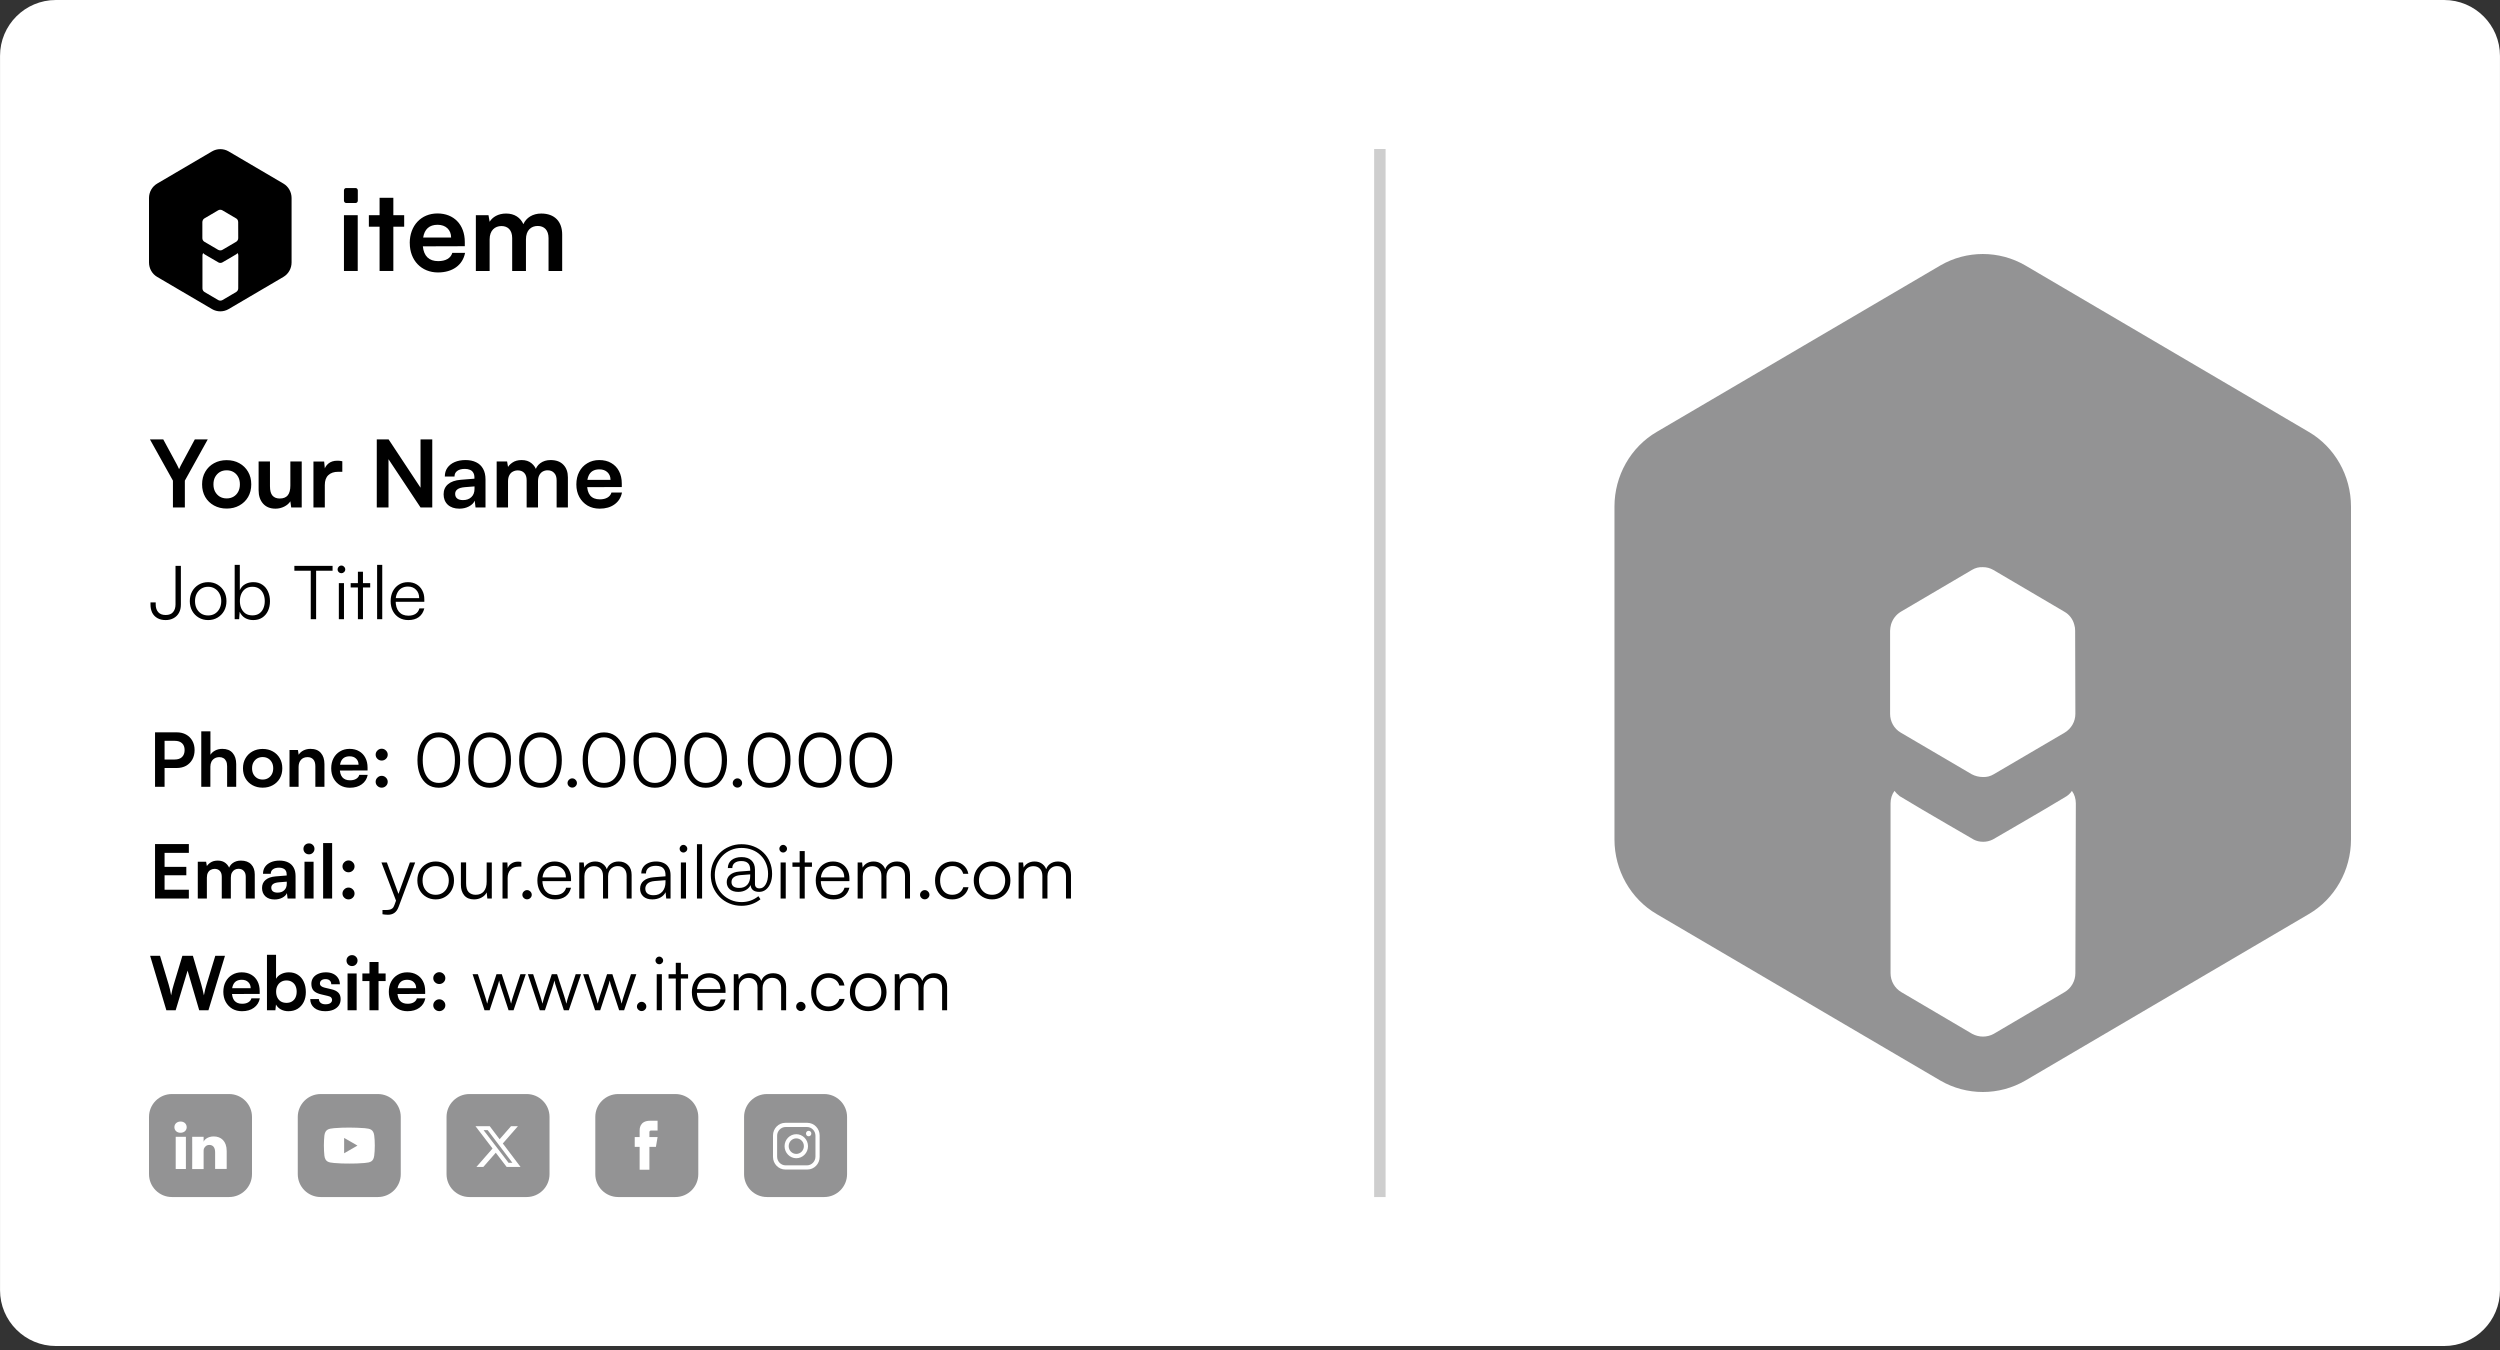 <svg width="537" height="290" viewBox="0 0 537 290" fill="none" xmlns="http://www.w3.org/2000/svg">
<rect x="0" y="0" width="537" height="290" fill="#333333" stroke="none"/>
<path d="M0.006 12C0.006 5.373 5.379 0 12.006 0H524.994C531.621 0 536.994 5.373 536.994 12V277.123C536.994 283.75 531.621 289.123 524.994 289.123H12.006C5.379 289.123 0.006 283.75 0.006 277.123V12Z" fill="white"/>
<g clip-path="url(#clip0_7257_152)">
<g clip-path="url(#clip1_7257_152)">
<path fill-rule="evenodd" clip-rule="evenodd" d="M60.868 39.428L49.092 32.511C47.999 31.876 46.648 31.876 45.556 32.511L33.77 39.428C32.677 40.063 32.006 41.255 32.006 42.535V56.378C32.006 57.658 32.677 58.851 33.77 59.485L45.556 66.402C46.648 67.037 47.999 67.037 49.092 66.402L60.868 59.485C61.961 58.851 62.631 57.658 62.631 56.378V42.535C62.631 41.255 61.961 40.063 60.868 39.428ZM51.171 61.938C51.171 62.266 50.998 62.564 50.721 62.727L47.779 64.459C47.645 64.536 47.482 64.575 47.328 64.575C47.175 64.575 47.022 64.536 46.878 64.459L43.936 62.727C43.658 62.564 43.486 62.266 43.486 61.938V54.877C43.486 54.685 43.543 54.502 43.649 54.358C43.706 54.435 43.783 54.512 43.869 54.579L44.789 55.128C44.789 55.128 46.926 56.378 46.936 56.378C47.06 56.445 47.194 56.474 47.338 56.474C47.472 56.474 47.606 56.445 47.74 56.378C47.75 56.378 49.887 55.128 49.887 55.128C49.887 55.128 50.797 54.589 50.807 54.579C50.893 54.522 50.97 54.444 51.027 54.358C51.133 54.502 51.19 54.685 51.19 54.877L51.171 61.938ZM51.171 51.154C51.171 51.481 50.998 51.77 50.73 51.934L47.779 53.665C47.635 53.752 47.482 53.79 47.319 53.781C47.166 53.781 47.003 53.742 46.859 53.665L43.908 51.934C43.63 51.77 43.467 51.472 43.467 51.154V47.701C43.467 47.614 43.486 47.528 43.505 47.441C43.572 47.22 43.706 47.037 43.908 46.912L46.868 45.171C47.012 45.084 47.166 45.046 47.328 45.055C47.482 45.055 47.626 45.094 47.76 45.171L50.721 46.912C50.922 47.028 51.066 47.22 51.123 47.441C51.152 47.528 51.161 47.605 51.161 47.701L51.171 51.154Z" fill="black"/>
<path d="M73.881 46.225H76.838V58.204H73.881V46.225Z" fill="black"/>
<path d="M81.533 58.204V48.696H79.233V46.224H81.533V42.485H84.49V46.224H86.818V48.696H84.49V58.204H81.533Z" fill="black"/>
<path d="M88.01 52.209C88.01 48.451 90.461 45.849 93.972 45.849C97.483 45.849 99.839 48.254 99.839 51.984V52.886L90.827 52.914C91.043 55.028 92.16 56.09 94.122 56.09C95.746 56.09 96.817 55.46 97.154 54.323H99.896C99.389 56.945 97.201 58.523 94.075 58.523C90.517 58.523 88.02 55.93 88.02 52.219L88.01 52.209ZM90.893 51.026H96.901C96.901 49.381 95.765 48.282 93.991 48.282C92.216 48.282 91.184 49.231 90.893 51.026Z" fill="black"/>
<path d="M102.215 46.224H104.928L105.172 47.634C105.782 46.638 106.993 45.867 108.711 45.867C110.533 45.867 111.791 46.76 112.42 48.151C113.03 46.769 114.429 45.867 116.25 45.867C119.16 45.867 120.756 47.615 120.756 50.377V58.213H117.827V51.157C117.827 49.438 116.907 48.536 115.499 48.536C114.091 48.536 112.974 49.456 112.974 51.42V58.213H110.016V51.129C110.016 49.456 109.115 48.555 107.716 48.555C106.317 48.555 105.172 49.475 105.172 51.42V58.213H102.215V46.224Z" fill="black"/>
<path d="M76.388 40.39H74.351C74.088 40.39 73.881 40.615 73.881 40.897V43.096C73.881 43.378 74.097 43.603 74.351 43.603H76.388C76.651 43.603 76.857 43.378 76.857 43.096V40.897C76.857 40.615 76.641 40.39 76.388 40.39Z" fill="black"/>
</g>
<path d="M37.146 103.24L32.206 94.38H35.066L37.946 99.7C38.053 99.9 38.146 100.087 38.226 100.26C38.306 100.433 38.386 100.607 38.466 100.78C38.533 100.66 38.586 100.547 38.626 100.44C38.666 100.333 38.713 100.227 38.766 100.12C38.833 100 38.906 99.86 38.986 99.7L41.846 94.38H44.626L39.706 103.24V109H37.146V103.24ZM43.409 104.04C43.409 103.013 43.636 102.113 44.089 101.34C44.542 100.553 45.169 99.94 45.969 99.5C46.769 99.06 47.676 98.84 48.689 98.84C49.716 98.84 50.622 99.06 51.409 99.5C52.209 99.94 52.836 100.553 53.289 101.34C53.742 102.113 53.969 103.013 53.969 104.04C53.969 105.067 53.742 105.973 53.289 106.76C52.836 107.533 52.209 108.14 51.409 108.58C50.622 109.02 49.716 109.24 48.689 109.24C47.676 109.24 46.769 109.02 45.969 108.58C45.169 108.14 44.542 107.533 44.089 106.76C43.636 105.973 43.409 105.067 43.409 104.04ZM45.849 104.04C45.849 104.64 45.969 105.167 46.209 105.62C46.462 106.073 46.796 106.427 47.209 106.68C47.636 106.933 48.129 107.06 48.689 107.06C49.249 107.06 49.742 106.933 50.169 106.68C50.596 106.427 50.929 106.073 51.169 105.62C51.409 105.167 51.529 104.64 51.529 104.04C51.529 103.427 51.409 102.9 51.169 102.46C50.929 102.007 50.596 101.653 50.169 101.4C49.742 101.147 49.249 101.02 48.689 101.02C48.129 101.02 47.636 101.147 47.209 101.4C46.796 101.653 46.462 102.007 46.209 102.46C45.969 102.9 45.849 103.427 45.849 104.04ZM62.369 99.12H64.809V109H62.549L62.369 107.68C62.075 108.147 61.635 108.527 61.049 108.82C60.462 109.113 59.835 109.26 59.169 109.26C58.035 109.26 57.149 108.9 56.509 108.18C55.869 107.46 55.549 106.5 55.549 105.3V99.12H57.989V104.44C57.989 105.373 58.169 106.047 58.529 106.46C58.889 106.873 59.409 107.08 60.089 107.08C60.862 107.08 61.435 106.853 61.809 106.4C62.182 105.933 62.369 105.233 62.369 104.3V99.12ZM73.529 99.08V101.34H72.629C71.736 101.34 71.035 101.58 70.529 102.06C70.022 102.527 69.769 103.24 69.769 104.2V109H67.329V99.14H69.629L69.829 101.18H69.589C69.722 100.527 70.035 99.993 70.529 99.58C71.022 99.167 71.662 98.96 72.449 98.96C72.622 98.96 72.796 98.967 72.969 98.98C73.142 98.993 73.329 99.027 73.529 99.08ZM83.451 109H80.931V94.38H83.471L91.071 105.88H90.331V94.38H92.851V109H90.331L82.711 97.52H83.451V109ZM98.667 109.26C97.627 109.26 96.801 108.98 96.187 108.42C95.587 107.847 95.287 107.1 95.287 106.18C95.287 105.273 95.601 104.553 96.227 104.02C96.867 103.473 97.774 103.153 98.947 103.06L101.907 102.82V102.6C101.907 102.147 101.821 101.787 101.647 101.52C101.487 101.24 101.254 101.04 100.947 100.92C100.641 100.787 100.281 100.72 99.867 100.72C99.147 100.72 98.594 100.867 98.207 101.16C97.821 101.44 97.627 101.84 97.627 102.36H95.547C95.547 101.64 95.727 101.02 96.087 100.5C96.461 99.967 96.981 99.553 97.647 99.26C98.327 98.967 99.107 98.82 99.987 98.82C100.881 98.82 101.647 98.98 102.287 99.3C102.927 99.607 103.421 100.073 103.767 100.7C104.114 101.313 104.287 102.08 104.287 103V109H102.147L101.967 107.54C101.754 108.047 101.341 108.46 100.727 108.78C100.127 109.1 99.441 109.26 98.667 109.26ZM99.447 107.42C100.207 107.42 100.807 107.207 101.247 106.78C101.701 106.353 101.927 105.76 101.927 105V104.48L99.867 104.64C99.107 104.707 98.567 104.867 98.247 105.12C97.927 105.36 97.767 105.68 97.767 106.08C97.767 106.52 97.914 106.853 98.207 107.08C98.501 107.307 98.914 107.42 99.447 107.42ZM109.124 109H106.684V99.12H108.924L109.224 100.88L108.944 100.64C109.144 100.16 109.511 99.74 110.044 99.38C110.578 99.007 111.244 98.82 112.044 98.82C112.911 98.82 113.618 99.047 114.164 99.5C114.724 99.953 115.111 100.553 115.324 101.3H114.924C115.071 100.553 115.444 99.953 116.044 99.5C116.658 99.047 117.398 98.82 118.264 98.82C119.464 98.82 120.384 99.16 121.024 99.84C121.664 100.507 121.984 101.407 121.984 102.54V109H119.564V103.18C119.564 102.473 119.384 101.94 119.024 101.58C118.678 101.207 118.211 101.02 117.624 101.02C117.251 101.02 116.904 101.107 116.584 101.28C116.278 101.453 116.031 101.713 115.844 102.06C115.658 102.407 115.564 102.853 115.564 103.4V109H113.124V103.16C113.124 102.467 112.951 101.94 112.604 101.58C112.258 101.22 111.798 101.04 111.224 101.04C110.838 101.04 110.484 101.127 110.164 101.3C109.844 101.46 109.591 101.72 109.404 102.08C109.218 102.427 109.124 102.867 109.124 103.4V109ZM128.8 109.26C127.826 109.26 126.96 109.04 126.2 108.6C125.453 108.147 124.866 107.533 124.44 106.76C124.013 105.973 123.8 105.073 123.8 104.06C123.8 103.033 124.006 102.127 124.42 101.34C124.833 100.553 125.413 99.94 126.16 99.5C126.906 99.047 127.76 98.82 128.72 98.82C129.72 98.82 130.58 99.033 131.3 99.46C132.02 99.873 132.573 100.453 132.96 101.2C133.36 101.947 133.56 102.84 133.56 103.88V104.62L125.08 104.64L125.12 103.08H131.14C131.14 102.4 130.92 101.853 130.48 101.44C130.053 101.027 129.473 100.82 128.74 100.82C128.166 100.82 127.68 100.94 127.28 101.18C126.893 101.42 126.6 101.78 126.4 102.26C126.2 102.74 126.1 103.327 126.1 104.02C126.1 105.087 126.326 105.893 126.78 106.44C127.246 106.987 127.933 107.26 128.84 107.26C129.506 107.26 130.053 107.133 130.48 106.88C130.92 106.627 131.206 106.267 131.34 105.8H133.6C133.386 106.88 132.853 107.727 132 108.34C131.16 108.953 130.093 109.26 128.8 109.26Z" fill="black"/>
<path d="M32.326 129.848V129.4H33.446V129.848C33.446 130.531 33.628 131.08 33.99 131.496C34.353 131.901 34.881 132.104 35.574 132.104C36.3 132.104 36.833 131.896 37.174 131.48C37.526 131.064 37.702 130.515 37.702 129.832V121.544H38.854V129.864C38.854 130.547 38.716 131.139 38.438 131.64C38.161 132.141 37.772 132.525 37.27 132.792C36.78 133.059 36.214 133.192 35.574 133.192C34.892 133.192 34.305 133.053 33.814 132.776C33.324 132.499 32.95 132.109 32.694 131.608C32.449 131.096 32.326 130.509 32.326 129.848ZM40.771 129.128C40.771 128.328 40.941 127.624 41.283 127.016C41.624 126.408 42.093 125.928 42.691 125.576C43.288 125.224 43.96 125.048 44.707 125.048C45.464 125.048 46.136 125.224 46.723 125.576C47.32 125.928 47.789 126.408 48.131 127.016C48.472 127.624 48.643 128.328 48.643 129.128C48.643 129.907 48.472 130.605 48.131 131.224C47.789 131.832 47.32 132.312 46.723 132.664C46.136 133.016 45.464 133.192 44.707 133.192C43.96 133.192 43.288 133.016 42.691 132.664C42.093 132.312 41.624 131.832 41.283 131.224C40.941 130.605 40.771 129.907 40.771 129.128ZM41.891 129.112C41.891 129.72 42.008 130.259 42.243 130.728C42.488 131.187 42.819 131.549 43.235 131.816C43.661 132.072 44.152 132.2 44.707 132.2C45.261 132.2 45.747 132.072 46.163 131.816C46.589 131.549 46.92 131.187 47.155 130.728C47.4 130.259 47.523 129.72 47.523 129.112C47.523 128.515 47.4 127.987 47.155 127.528C46.92 127.069 46.589 126.707 46.163 126.44C45.747 126.173 45.261 126.04 44.707 126.04C44.152 126.04 43.661 126.173 43.235 126.44C42.819 126.707 42.488 127.069 42.243 127.528C42.008 127.987 41.891 128.515 41.891 129.112ZM51.368 133H50.408V121.336H51.512V126.76C51.779 126.184 52.163 125.757 52.664 125.48C53.176 125.192 53.763 125.048 54.424 125.048C55.182 125.048 55.822 125.229 56.344 125.592C56.878 125.944 57.283 126.429 57.56 127.048C57.848 127.667 57.992 128.365 57.992 129.144C57.992 129.912 57.848 130.605 57.56 131.224C57.272 131.832 56.862 132.312 56.328 132.664C55.795 133.016 55.15 133.192 54.392 133.192C53.752 133.192 53.176 133.048 52.664 132.76C52.152 132.461 51.758 132.013 51.48 131.416L51.368 133ZM51.528 129.112C51.528 129.709 51.635 130.243 51.848 130.712C52.062 131.171 52.366 131.533 52.76 131.8C53.166 132.056 53.651 132.184 54.216 132.184C54.782 132.184 55.262 132.056 55.656 131.8C56.051 131.533 56.35 131.171 56.552 130.712C56.766 130.243 56.872 129.709 56.872 129.112C56.872 128.515 56.766 127.987 56.552 127.528C56.35 127.069 56.051 126.707 55.656 126.44C55.262 126.173 54.782 126.04 54.216 126.04C53.651 126.04 53.166 126.173 52.76 126.44C52.366 126.707 52.062 127.069 51.848 127.528C51.635 127.987 51.528 128.515 51.528 129.112ZM67.902 122.056V133H66.75V122.056H67.902ZM63.23 122.6V121.544H71.438V122.6H63.23ZM72.783 133V125.256H73.887V133H72.783ZM73.327 123.128C73.103 123.128 72.911 123.048 72.751 122.888C72.591 122.728 72.511 122.536 72.511 122.312C72.511 122.088 72.591 121.896 72.751 121.736C72.911 121.565 73.103 121.48 73.327 121.48C73.551 121.48 73.743 121.565 73.903 121.736C74.074 121.896 74.159 122.088 74.159 122.312C74.159 122.536 74.074 122.728 73.903 122.888C73.743 123.048 73.551 123.128 73.327 123.128ZM75.326 125.256H79.518V126.184H75.326V125.256ZM77.966 133H76.878V122.808H77.966V133ZM82.107 133H81.003V121.336H82.107V133ZM87.703 133.192C86.957 133.192 86.295 133.021 85.719 132.68C85.154 132.339 84.711 131.864 84.391 131.256C84.071 130.648 83.911 129.939 83.911 129.128C83.911 128.328 84.066 127.624 84.375 127.016C84.695 126.397 85.133 125.917 85.687 125.576C86.242 125.224 86.887 125.048 87.623 125.048C88.327 125.048 88.941 125.203 89.463 125.512C89.997 125.821 90.407 126.253 90.695 126.808C90.994 127.352 91.143 127.992 91.143 128.728V129.272H84.519L84.551 128.472H90.039C90.039 127.725 89.815 127.128 89.367 126.68C88.93 126.221 88.349 125.992 87.623 125.992C87.09 125.992 86.621 126.115 86.215 126.36C85.821 126.605 85.517 126.957 85.303 127.416C85.09 127.864 84.983 128.397 84.983 129.016C84.983 130.04 85.218 130.835 85.687 131.4C86.167 131.965 86.845 132.248 87.719 132.248C88.349 132.248 88.866 132.115 89.271 131.848C89.677 131.581 89.949 131.192 90.087 130.68H91.143C90.941 131.491 90.546 132.115 89.959 132.552C89.373 132.979 88.621 133.192 87.703 133.192Z" fill="black"/>
<path d="M35.35 157.304V169H33.302V157.304H35.35ZM37.926 164.968H34.854V163.144H37.494C38.198 163.144 38.732 162.968 39.094 162.616C39.468 162.253 39.654 161.752 39.654 161.112C39.654 160.472 39.468 159.981 39.094 159.64C38.732 159.299 38.209 159.128 37.526 159.128H34.662V157.304H37.926C38.716 157.304 39.398 157.464 39.974 157.784C40.55 158.104 40.998 158.552 41.318 159.128C41.638 159.693 41.798 160.36 41.798 161.128C41.798 161.875 41.638 162.541 41.318 163.128C40.998 163.704 40.55 164.157 39.974 164.488C39.398 164.808 38.716 164.968 37.926 164.968ZM45.185 169H43.233V157.096H45.201V162.12C45.446 161.736 45.788 161.432 46.225 161.208C46.673 160.973 47.185 160.856 47.761 160.856C48.732 160.856 49.468 161.149 49.969 161.736C50.481 162.323 50.737 163.123 50.737 164.136V169H48.785V164.6C48.785 164.152 48.716 163.784 48.577 163.496C48.438 163.208 48.246 162.995 48.001 162.856C47.756 162.707 47.468 162.632 47.137 162.632C46.732 162.632 46.38 162.723 46.081 162.904C45.793 163.075 45.569 163.315 45.409 163.624C45.26 163.933 45.185 164.285 45.185 164.68V169ZM52.191 165.032C52.191 164.211 52.372 163.491 52.735 162.872C53.098 162.243 53.599 161.752 54.239 161.4C54.879 161.048 55.604 160.872 56.415 160.872C57.236 160.872 57.962 161.048 58.591 161.4C59.231 161.752 59.732 162.243 60.095 162.872C60.458 163.491 60.639 164.211 60.639 165.032C60.639 165.853 60.458 166.579 60.095 167.208C59.732 167.827 59.231 168.312 58.591 168.664C57.962 169.016 57.236 169.192 56.415 169.192C55.604 169.192 54.879 169.016 54.239 168.664C53.599 168.312 53.098 167.827 52.735 167.208C52.372 166.579 52.191 165.853 52.191 165.032ZM54.143 165.032C54.143 165.512 54.239 165.933 54.431 166.296C54.634 166.659 54.9 166.941 55.231 167.144C55.572 167.347 55.967 167.448 56.415 167.448C56.863 167.448 57.258 167.347 57.599 167.144C57.94 166.941 58.207 166.659 58.399 166.296C58.591 165.933 58.687 165.512 58.687 165.032C58.687 164.541 58.591 164.12 58.399 163.768C58.207 163.405 57.94 163.123 57.599 162.92C57.258 162.717 56.863 162.616 56.415 162.616C55.967 162.616 55.572 162.717 55.231 162.92C54.9 163.123 54.634 163.405 54.431 163.768C54.239 164.12 54.143 164.541 54.143 165.032ZM64.138 169H62.186V161.096H63.994L64.154 162.12C64.4 161.725 64.746 161.416 65.194 161.192C65.653 160.968 66.149 160.856 66.682 160.856C67.674 160.856 68.421 161.149 68.922 161.736C69.434 162.323 69.69 163.123 69.69 164.136V169H67.738V164.6C67.738 163.939 67.589 163.448 67.29 163.128C66.992 162.797 66.586 162.632 66.074 162.632C65.466 162.632 64.992 162.824 64.65 163.208C64.309 163.592 64.138 164.104 64.138 164.744V169ZM75.144 169.208C74.365 169.208 73.672 169.032 73.064 168.68C72.467 168.317 71.997 167.827 71.656 167.208C71.315 166.579 71.144 165.859 71.144 165.048C71.144 164.227 71.309 163.501 71.64 162.872C71.971 162.243 72.435 161.752 73.032 161.4C73.629 161.037 74.312 160.856 75.08 160.856C75.88 160.856 76.568 161.027 77.144 161.368C77.72 161.699 78.163 162.163 78.472 162.76C78.792 163.357 78.952 164.072 78.952 164.904V165.496L72.168 165.512L72.2 164.264H77.016C77.016 163.72 76.84 163.283 76.488 162.952C76.147 162.621 75.683 162.456 75.096 162.456C74.637 162.456 74.248 162.552 73.928 162.744C73.619 162.936 73.384 163.224 73.224 163.608C73.064 163.992 72.984 164.461 72.984 165.016C72.984 165.869 73.165 166.515 73.528 166.952C73.901 167.389 74.451 167.608 75.176 167.608C75.709 167.608 76.147 167.507 76.488 167.304C76.84 167.101 77.069 166.813 77.176 166.44H78.984C78.813 167.304 78.387 167.981 77.704 168.472C77.032 168.963 76.179 169.208 75.144 169.208ZM81.986 169.192C81.634 169.192 81.33 169.069 81.074 168.824C80.818 168.579 80.69 168.28 80.69 167.928C80.69 167.576 80.818 167.277 81.074 167.032C81.33 166.776 81.634 166.648 81.986 166.648C82.338 166.648 82.642 166.776 82.898 167.032C83.154 167.277 83.282 167.576 83.282 167.928C83.282 168.28 83.154 168.579 82.898 168.824C82.642 169.069 82.338 169.192 81.986 169.192ZM81.986 163.368C81.634 163.368 81.33 163.245 81.074 163C80.818 162.755 80.69 162.456 80.69 162.104C80.69 161.752 80.818 161.453 81.074 161.208C81.33 160.952 81.634 160.824 81.986 160.824C82.338 160.824 82.642 160.952 82.898 161.208C83.154 161.453 83.282 161.752 83.282 162.104C83.282 162.456 83.154 162.755 82.898 163C82.642 163.245 82.338 163.368 81.986 163.368ZM89.668 163.272C89.668 162.077 89.849 161.037 90.212 160.152C90.585 159.267 91.113 158.573 91.796 158.072C92.489 157.571 93.31 157.32 94.26 157.32C95.209 157.32 96.025 157.571 96.708 158.072C97.39 158.573 97.913 159.267 98.276 160.152C98.649 161.037 98.836 162.077 98.836 163.272C98.836 164.467 98.654 165.507 98.292 166.392C97.929 167.277 97.406 167.971 96.724 168.472C96.041 168.963 95.22 169.208 94.26 169.208C93.3 169.208 92.473 168.963 91.78 168.472C91.097 167.971 90.574 167.277 90.212 166.392C89.849 165.507 89.668 164.467 89.668 163.272ZM90.804 163.272C90.804 164.264 90.937 165.128 91.204 165.864C91.481 166.6 91.876 167.171 92.388 167.576C92.9 167.971 93.524 168.168 94.26 168.168C94.985 168.168 95.604 167.971 96.116 167.576C96.638 167.171 97.033 166.6 97.3 165.864C97.577 165.128 97.716 164.264 97.716 163.272C97.716 162.269 97.577 161.405 97.3 160.68C97.033 159.944 96.638 159.379 96.116 158.984C95.604 158.579 94.985 158.376 94.26 158.376C93.524 158.376 92.9 158.579 92.388 158.984C91.876 159.379 91.481 159.944 91.204 160.68C90.937 161.405 90.804 162.269 90.804 163.272ZM100.589 163.272C100.589 162.077 100.771 161.037 101.133 160.152C101.507 159.267 102.035 158.573 102.717 158.072C103.411 157.571 104.232 157.32 105.181 157.32C106.131 157.32 106.947 157.571 107.629 158.072C108.312 158.573 108.835 159.267 109.197 160.152C109.571 161.037 109.757 162.077 109.757 163.272C109.757 164.467 109.576 165.507 109.213 166.392C108.851 167.277 108.328 167.971 107.645 168.472C106.963 168.963 106.141 169.208 105.181 169.208C104.221 169.208 103.395 168.963 102.701 168.472C102.019 167.971 101.496 167.277 101.133 166.392C100.771 165.507 100.589 164.467 100.589 163.272ZM101.725 163.272C101.725 164.264 101.859 165.128 102.125 165.864C102.403 166.6 102.797 167.171 103.309 167.576C103.821 167.971 104.445 168.168 105.181 168.168C105.907 168.168 106.525 167.971 107.037 167.576C107.56 167.171 107.955 166.6 108.221 165.864C108.499 165.128 108.637 164.264 108.637 163.272C108.637 162.269 108.499 161.405 108.221 160.68C107.955 159.944 107.56 159.379 107.037 158.984C106.525 158.579 105.907 158.376 105.181 158.376C104.445 158.376 103.821 158.579 103.309 158.984C102.797 159.379 102.403 159.944 102.125 160.68C101.859 161.405 101.725 162.269 101.725 163.272ZM111.511 163.272C111.511 162.077 111.693 161.037 112.055 160.152C112.429 159.267 112.957 158.573 113.639 158.072C114.333 157.571 115.154 157.32 116.103 157.32C117.053 157.32 117.869 157.571 118.551 158.072C119.234 158.573 119.757 159.267 120.119 160.152C120.493 161.037 120.679 162.077 120.679 163.272C120.679 164.467 120.498 165.507 120.135 166.392C119.773 167.277 119.25 167.971 118.567 168.472C117.885 168.963 117.063 169.208 116.103 169.208C115.143 169.208 114.317 168.963 113.623 168.472C112.941 167.971 112.418 167.277 112.055 166.392C111.693 165.507 111.511 164.467 111.511 163.272ZM112.647 163.272C112.647 164.264 112.781 165.128 113.047 165.864C113.325 166.6 113.719 167.171 114.231 167.576C114.743 167.971 115.367 168.168 116.103 168.168C116.829 168.168 117.447 167.971 117.959 167.576C118.482 167.171 118.877 166.6 119.143 165.864C119.421 165.128 119.559 164.264 119.559 163.272C119.559 162.269 119.421 161.405 119.143 160.68C118.877 159.944 118.482 159.379 117.959 158.984C117.447 158.579 116.829 158.376 116.103 158.376C115.367 158.376 114.743 158.579 114.231 158.984C113.719 159.379 113.325 159.944 113.047 160.68C112.781 161.405 112.647 162.269 112.647 163.272ZM122.915 169.176C122.648 169.176 122.414 169.08 122.211 168.888C122.008 168.696 121.907 168.467 121.907 168.2C121.907 167.923 122.008 167.688 122.211 167.496C122.414 167.293 122.648 167.192 122.915 167.192C123.192 167.192 123.427 167.293 123.619 167.496C123.822 167.688 123.923 167.923 123.923 168.2C123.923 168.467 123.822 168.696 123.619 168.888C123.427 169.08 123.192 169.176 122.915 169.176ZM125.152 163.272C125.152 162.077 125.333 161.037 125.696 160.152C126.069 159.267 126.597 158.573 127.28 158.072C127.973 157.571 128.795 157.32 129.744 157.32C130.693 157.32 131.509 157.571 132.192 158.072C132.875 158.573 133.397 159.267 133.76 160.152C134.133 161.037 134.32 162.077 134.32 163.272C134.32 164.467 134.139 165.507 133.776 166.392C133.413 167.277 132.891 167.971 132.208 168.472C131.525 168.963 130.704 169.208 129.744 169.208C128.784 169.208 127.957 168.963 127.264 168.472C126.581 167.971 126.059 167.277 125.696 166.392C125.333 165.507 125.152 164.467 125.152 163.272ZM126.288 163.272C126.288 164.264 126.421 165.128 126.688 165.864C126.965 166.6 127.36 167.171 127.872 167.576C128.384 167.971 129.008 168.168 129.744 168.168C130.469 168.168 131.088 167.971 131.6 167.576C132.123 167.171 132.517 166.6 132.784 165.864C133.061 165.128 133.2 164.264 133.2 163.272C133.2 162.269 133.061 161.405 132.784 160.68C132.517 159.944 132.123 159.379 131.6 158.984C131.088 158.579 130.469 158.376 129.744 158.376C129.008 158.376 128.384 158.579 127.872 158.984C127.36 159.379 126.965 159.944 126.688 160.68C126.421 161.405 126.288 162.269 126.288 163.272ZM136.074 163.272C136.074 162.077 136.255 161.037 136.618 160.152C136.991 159.267 137.519 158.573 138.202 158.072C138.895 157.571 139.717 157.32 140.666 157.32C141.615 157.32 142.431 157.571 143.114 158.072C143.797 158.573 144.319 159.267 144.682 160.152C145.055 161.037 145.242 162.077 145.242 163.272C145.242 164.467 145.061 165.507 144.698 166.392C144.335 167.277 143.813 167.971 143.13 168.472C142.447 168.963 141.626 169.208 140.666 169.208C139.706 169.208 138.879 168.963 138.186 168.472C137.503 167.971 136.981 167.277 136.618 166.392C136.255 165.507 136.074 164.467 136.074 163.272ZM137.21 163.272C137.21 164.264 137.343 165.128 137.61 165.864C137.887 166.6 138.282 167.171 138.794 167.576C139.306 167.971 139.93 168.168 140.666 168.168C141.391 168.168 142.01 167.971 142.522 167.576C143.045 167.171 143.439 166.6 143.706 165.864C143.983 165.128 144.122 164.264 144.122 163.272C144.122 162.269 143.983 161.405 143.706 160.68C143.439 159.944 143.045 159.379 142.522 158.984C142.01 158.579 141.391 158.376 140.666 158.376C139.93 158.376 139.306 158.579 138.794 158.984C138.282 159.379 137.887 159.944 137.61 160.68C137.343 161.405 137.21 162.269 137.21 163.272ZM146.996 163.272C146.996 162.077 147.177 161.037 147.54 160.152C147.913 159.267 148.441 158.573 149.124 158.072C149.817 157.571 150.638 157.32 151.588 157.32C152.537 157.32 153.353 157.571 154.036 158.072C154.718 158.573 155.241 159.267 155.604 160.152C155.977 161.037 156.164 162.077 156.164 163.272C156.164 164.467 155.982 165.507 155.62 166.392C155.257 167.277 154.734 167.971 154.052 168.472C153.369 168.963 152.548 169.208 151.588 169.208C150.628 169.208 149.801 168.963 149.108 168.472C148.425 167.971 147.902 167.277 147.54 166.392C147.177 165.507 146.996 164.467 146.996 163.272ZM148.132 163.272C148.132 164.264 148.265 165.128 148.532 165.864C148.809 166.6 149.204 167.171 149.716 167.576C150.228 167.971 150.852 168.168 151.588 168.168C152.313 168.168 152.932 167.971 153.444 167.576C153.966 167.171 154.361 166.6 154.628 165.864C154.905 165.128 155.044 164.264 155.044 163.272C155.044 162.269 154.905 161.405 154.628 160.68C154.361 159.944 153.966 159.379 153.444 158.984C152.932 158.579 152.313 158.376 151.588 158.376C150.852 158.376 150.228 158.579 149.716 158.984C149.204 159.379 148.809 159.944 148.532 160.68C148.265 161.405 148.132 162.269 148.132 163.272ZM158.399 169.176C158.133 169.176 157.898 169.08 157.695 168.888C157.493 168.696 157.391 168.467 157.391 168.2C157.391 167.923 157.493 167.688 157.695 167.496C157.898 167.293 158.133 167.192 158.399 167.192C158.677 167.192 158.911 167.293 159.103 167.496C159.306 167.688 159.407 167.923 159.407 168.2C159.407 168.467 159.306 168.696 159.103 168.888C158.911 169.08 158.677 169.176 158.399 169.176ZM160.636 163.272C160.636 162.077 160.818 161.037 161.18 160.152C161.554 159.267 162.082 158.573 162.764 158.072C163.458 157.571 164.279 157.32 165.228 157.32C166.178 157.32 166.994 157.571 167.676 158.072C168.359 158.573 168.882 159.267 169.244 160.152C169.618 161.037 169.804 162.077 169.804 163.272C169.804 164.467 169.623 165.507 169.26 166.392C168.898 167.277 168.375 167.971 167.692 168.472C167.01 168.963 166.188 169.208 165.228 169.208C164.268 169.208 163.442 168.963 162.748 168.472C162.066 167.971 161.543 167.277 161.18 166.392C160.818 165.507 160.636 164.467 160.636 163.272ZM161.772 163.272C161.772 164.264 161.906 165.128 162.172 165.864C162.45 166.6 162.844 167.171 163.356 167.576C163.868 167.971 164.492 168.168 165.228 168.168C165.954 168.168 166.572 167.971 167.084 167.576C167.607 167.171 168.002 166.6 168.268 165.864C168.546 165.128 168.684 164.264 168.684 163.272C168.684 162.269 168.546 161.405 168.268 160.68C168.002 159.944 167.607 159.379 167.084 158.984C166.572 158.579 165.954 158.376 165.228 158.376C164.492 158.376 163.868 158.579 163.356 158.984C162.844 159.379 162.45 159.944 162.172 160.68C161.906 161.405 161.772 162.269 161.772 163.272ZM171.558 163.272C171.558 162.077 171.74 161.037 172.102 160.152C172.476 159.267 173.004 158.573 173.686 158.072C174.38 157.571 175.201 157.32 176.15 157.32C177.1 157.32 177.916 157.571 178.598 158.072C179.281 158.573 179.804 159.267 180.166 160.152C180.54 161.037 180.726 162.077 180.726 163.272C180.726 164.467 180.545 165.507 180.182 166.392C179.82 167.277 179.297 167.971 178.614 168.472C177.932 168.963 177.11 169.208 176.15 169.208C175.19 169.208 174.364 168.963 173.67 168.472C172.988 167.971 172.465 167.277 172.102 166.392C171.74 165.507 171.558 164.467 171.558 163.272ZM172.694 163.272C172.694 164.264 172.828 165.128 173.094 165.864C173.372 166.6 173.766 167.171 174.278 167.576C174.79 167.971 175.414 168.168 176.15 168.168C176.876 168.168 177.494 167.971 178.006 167.576C178.529 167.171 178.924 166.6 179.19 165.864C179.468 165.128 179.606 164.264 179.606 163.272C179.606 162.269 179.468 161.405 179.19 160.68C178.924 159.944 178.529 159.379 178.006 158.984C177.494 158.579 176.876 158.376 176.15 158.376C175.414 158.376 174.79 158.579 174.278 158.984C173.766 159.379 173.372 159.944 173.094 160.68C172.828 161.405 172.694 162.269 172.694 163.272ZM182.48 163.272C182.48 162.077 182.661 161.037 183.024 160.152C183.397 159.267 183.925 158.573 184.608 158.072C185.301 157.571 186.123 157.32 187.072 157.32C188.021 157.32 188.837 157.571 189.52 158.072C190.203 158.573 190.725 159.267 191.088 160.152C191.461 161.037 191.648 162.077 191.648 163.272C191.648 164.467 191.467 165.507 191.104 166.392C190.741 167.277 190.219 167.971 189.536 168.472C188.853 168.963 188.032 169.208 187.072 169.208C186.112 169.208 185.285 168.963 184.592 168.472C183.909 167.971 183.387 167.277 183.024 166.392C182.661 165.507 182.48 164.467 182.48 163.272ZM183.616 163.272C183.616 164.264 183.749 165.128 184.016 165.864C184.293 166.6 184.688 167.171 185.2 167.576C185.712 167.971 186.336 168.168 187.072 168.168C187.797 168.168 188.416 167.971 188.928 167.576C189.451 167.171 189.845 166.6 190.112 165.864C190.389 165.128 190.528 164.264 190.528 163.272C190.528 162.269 190.389 161.405 190.112 160.68C189.845 159.944 189.451 159.379 188.928 158.984C188.416 158.579 187.797 158.376 187.072 158.376C186.336 158.376 185.712 158.579 185.2 158.984C184.688 159.379 184.293 159.944 184.016 160.68C183.749 161.405 183.616 162.269 183.616 163.272Z" fill="black"/>
<path d="M40.566 193H33.302V181.304H40.566V183.192H34.63L35.35 182.536V186.2H40.022V188.008H35.35V191.768L34.63 191.112H40.566V193ZM44.435 193H42.483V185.096H44.275L44.515 186.504L44.291 186.312C44.451 185.928 44.744 185.592 45.171 185.304C45.598 185.005 46.131 184.856 46.771 184.856C47.464 184.856 48.03 185.037 48.467 185.4C48.915 185.763 49.224 186.243 49.395 186.84H49.075C49.192 186.243 49.491 185.763 49.971 185.4C50.462 185.037 51.054 184.856 51.747 184.856C52.707 184.856 53.443 185.128 53.955 185.672C54.467 186.205 54.723 186.925 54.723 187.832V193H52.787V188.344C52.787 187.779 52.643 187.352 52.355 187.064C52.078 186.765 51.704 186.616 51.235 186.616C50.936 186.616 50.659 186.685 50.403 186.824C50.158 186.963 49.96 187.171 49.811 187.448C49.662 187.725 49.587 188.083 49.587 188.52V193H47.635V188.328C47.635 187.773 47.496 187.352 47.219 187.064C46.942 186.776 46.574 186.632 46.115 186.632C45.806 186.632 45.523 186.701 45.267 186.84C45.011 186.968 44.808 187.176 44.659 187.464C44.51 187.741 44.435 188.093 44.435 188.52V193ZM58.991 193.208C58.159 193.208 57.498 192.984 57.007 192.536C56.527 192.077 56.287 191.48 56.287 190.744C56.287 190.019 56.538 189.443 57.039 189.016C57.551 188.579 58.277 188.323 59.215 188.248L61.583 188.056V187.88C61.583 187.517 61.514 187.229 61.375 187.016C61.247 186.792 61.061 186.632 60.815 186.536C60.57 186.429 60.282 186.376 59.951 186.376C59.375 186.376 58.933 186.493 58.623 186.728C58.314 186.952 58.159 187.272 58.159 187.688H56.495C56.495 187.112 56.639 186.616 56.927 186.2C57.226 185.773 57.642 185.443 58.175 185.208C58.719 184.973 59.343 184.856 60.047 184.856C60.762 184.856 61.375 184.984 61.887 185.24C62.399 185.485 62.794 185.859 63.071 186.36C63.349 186.851 63.487 187.464 63.487 188.2V193H61.775L61.631 191.832C61.461 192.237 61.13 192.568 60.639 192.824C60.159 193.08 59.61 193.208 58.991 193.208ZM59.615 191.736C60.223 191.736 60.703 191.565 61.055 191.224C61.418 190.883 61.599 190.408 61.599 189.8V189.384L59.951 189.512C59.343 189.565 58.911 189.693 58.655 189.896C58.399 190.088 58.271 190.344 58.271 190.664C58.271 191.016 58.389 191.283 58.623 191.464C58.858 191.645 59.189 191.736 59.615 191.736ZM65.405 193V185.096H67.357V193H65.405ZM66.365 183.512C66.034 183.512 65.752 183.4 65.517 183.176C65.293 182.941 65.181 182.659 65.181 182.328C65.181 181.997 65.293 181.72 65.517 181.496C65.752 181.272 66.034 181.16 66.365 181.16C66.696 181.16 66.973 181.272 67.197 181.496C67.432 181.72 67.549 181.997 67.549 182.328C67.549 182.659 67.432 182.941 67.197 183.176C66.973 183.4 66.696 183.512 66.365 183.512ZM71.342 193H69.406V181.096H71.342V193ZM74.861 193.192C74.509 193.192 74.205 193.069 73.949 192.824C73.693 192.579 73.565 192.28 73.565 191.928C73.565 191.576 73.693 191.277 73.949 191.032C74.205 190.776 74.509 190.648 74.861 190.648C75.213 190.648 75.517 190.776 75.773 191.032C76.029 191.277 76.157 191.576 76.157 191.928C76.157 192.28 76.029 192.579 75.773 192.824C75.517 193.069 75.213 193.192 74.861 193.192ZM74.861 187.368C74.509 187.368 74.205 187.245 73.949 187C73.693 186.755 73.565 186.456 73.565 186.104C73.565 185.752 73.693 185.453 73.949 185.208C74.205 184.952 74.509 184.824 74.861 184.824C75.213 184.824 75.517 184.952 75.773 185.208C76.029 185.453 76.157 185.752 76.157 186.104C76.157 186.456 76.029 186.755 75.773 187C75.517 187.245 75.213 187.368 74.861 187.368ZM83.1 185.256L86.012 193.16L85.196 193.8L81.932 185.256H83.1ZM82.156 196.376V195.464H83.004C83.228 195.464 83.446 195.443 83.66 195.4C83.884 195.368 84.086 195.277 84.268 195.128C84.46 194.979 84.614 194.728 84.732 194.376L88.044 185.256H89.18L85.628 194.776C85.404 195.384 85.1 195.821 84.716 196.088C84.342 196.355 83.878 196.488 83.324 196.488C83.1 196.488 82.892 196.477 82.7 196.456C82.508 196.445 82.326 196.419 82.156 196.376ZM89.646 189.128C89.646 188.328 89.816 187.624 90.158 187.016C90.499 186.408 90.968 185.928 91.566 185.576C92.163 185.224 92.835 185.048 93.582 185.048C94.339 185.048 95.011 185.224 95.598 185.576C96.195 185.928 96.664 186.408 97.006 187.016C97.347 187.624 97.518 188.328 97.518 189.128C97.518 189.907 97.347 190.605 97.006 191.224C96.664 191.832 96.195 192.312 95.598 192.664C95.011 193.016 94.339 193.192 93.582 193.192C92.835 193.192 92.163 193.016 91.566 192.664C90.968 192.312 90.499 191.832 90.158 191.224C89.816 190.605 89.646 189.907 89.646 189.128ZM90.766 189.112C90.766 189.72 90.883 190.259 91.118 190.728C91.363 191.187 91.694 191.549 92.11 191.816C92.536 192.072 93.027 192.2 93.582 192.2C94.136 192.2 94.622 192.072 95.038 191.816C95.464 191.549 95.795 191.187 96.03 190.728C96.275 190.259 96.398 189.72 96.398 189.112C96.398 188.515 96.275 187.987 96.03 187.528C95.795 187.069 95.464 186.707 95.038 186.44C94.622 186.173 94.136 186.04 93.582 186.04C93.027 186.04 92.536 186.173 92.11 186.44C91.694 186.707 91.363 187.069 91.118 187.528C90.883 187.987 90.766 188.515 90.766 189.112ZM104.536 185.256H105.64V193H104.68L104.536 191.688C104.323 192.136 103.965 192.499 103.464 192.776C102.973 193.053 102.424 193.192 101.816 193.192C100.909 193.192 100.211 192.904 99.72 192.328C99.24 191.752 99 190.995 99 190.056V185.24H100.12V189.704C100.12 190.621 100.307 191.267 100.68 191.64C101.064 192.013 101.56 192.2 102.168 192.2C102.915 192.2 103.496 191.96 103.912 191.48C104.328 190.989 104.536 190.285 104.536 189.368V185.256ZM111.988 185.16V186.152H111.38C110.665 186.152 110.094 186.371 109.668 186.808C109.252 187.245 109.044 187.837 109.044 188.584V193H107.94V185.256H108.98L109.076 186.776H108.964C109.07 186.275 109.332 185.869 109.748 185.56C110.164 185.24 110.67 185.08 111.268 185.08C111.385 185.08 111.502 185.085 111.62 185.096C111.737 185.107 111.86 185.128 111.988 185.16ZM113.212 193.176C112.945 193.176 112.71 193.08 112.508 192.888C112.305 192.696 112.204 192.467 112.204 192.2C112.204 191.923 112.305 191.688 112.508 191.496C112.71 191.293 112.945 191.192 113.212 191.192C113.489 191.192 113.724 191.293 113.916 191.496C114.118 191.688 114.22 191.923 114.22 192.2C114.22 192.467 114.118 192.696 113.916 192.888C113.724 193.08 113.489 193.176 113.212 193.176ZM119.219 193.192C118.472 193.192 117.811 193.021 117.235 192.68C116.67 192.339 116.227 191.864 115.907 191.256C115.587 190.648 115.427 189.939 115.427 189.128C115.427 188.328 115.582 187.624 115.891 187.016C116.211 186.397 116.648 185.917 117.203 185.576C117.758 185.224 118.403 185.048 119.139 185.048C119.843 185.048 120.456 185.203 120.979 185.512C121.512 185.821 121.923 186.253 122.211 186.808C122.51 187.352 122.659 187.992 122.659 188.728V189.272H116.035L116.067 188.472H121.555C121.555 187.725 121.331 187.128 120.883 186.68C120.446 186.221 119.864 185.992 119.139 185.992C118.606 185.992 118.136 186.115 117.731 186.36C117.336 186.605 117.032 186.957 116.819 187.416C116.606 187.864 116.499 188.397 116.499 189.016C116.499 190.04 116.734 190.835 117.203 191.4C117.683 191.965 118.36 192.248 119.235 192.248C119.864 192.248 120.382 192.115 120.787 191.848C121.192 191.581 121.464 191.192 121.603 190.68H122.659C122.456 191.491 122.062 192.115 121.475 192.552C120.888 192.979 120.136 193.192 119.219 193.192ZM125.528 193H124.424V185.256H125.384L125.544 186.712L125.384 186.664C125.544 186.173 125.843 185.784 126.28 185.496C126.728 185.197 127.251 185.048 127.848 185.048C128.541 185.048 129.117 185.24 129.576 185.624C130.045 185.997 130.344 186.509 130.472 187.16H130.232C130.339 186.509 130.627 185.997 131.096 185.624C131.576 185.24 132.173 185.048 132.888 185.048C133.72 185.048 134.392 185.304 134.904 185.816C135.416 186.328 135.672 187.032 135.672 187.928V193H134.6V188.152C134.6 187.491 134.429 186.973 134.088 186.6C133.747 186.227 133.277 186.04 132.68 186.04C132.253 186.04 131.885 186.141 131.576 186.344C131.267 186.536 131.027 186.797 130.856 187.128C130.696 187.459 130.616 187.821 130.616 188.216V193H129.528V188.136C129.528 187.475 129.352 186.963 129 186.6C128.659 186.237 128.195 186.056 127.608 186.056C127.181 186.056 126.808 186.152 126.488 186.344C126.179 186.536 125.939 186.797 125.768 187.128C125.608 187.448 125.528 187.805 125.528 188.2V193ZM140.117 193.192C139.295 193.192 138.65 192.979 138.181 192.552C137.722 192.125 137.493 191.576 137.493 190.904C137.493 190.189 137.749 189.619 138.261 189.192C138.773 188.765 139.482 188.515 140.389 188.44L142.949 188.232V187.976C142.949 187.464 142.858 187.064 142.677 186.776C142.495 186.477 142.25 186.269 141.941 186.152C141.631 186.035 141.285 185.976 140.901 185.976C140.218 185.976 139.69 186.12 139.317 186.408C138.943 186.696 138.757 187.101 138.757 187.624H137.749C137.749 187.101 137.882 186.648 138.149 186.264C138.415 185.88 138.789 185.581 139.269 185.368C139.749 185.155 140.303 185.048 140.933 185.048C141.541 185.048 142.074 185.155 142.533 185.368C142.991 185.571 143.354 185.891 143.621 186.328C143.898 186.755 144.037 187.309 144.037 187.992V193H143.109L142.965 191.64C142.73 192.131 142.357 192.515 141.845 192.792C141.343 193.059 140.767 193.192 140.117 193.192ZM140.373 192.296C141.194 192.296 141.829 192.035 142.277 191.512C142.725 190.989 142.949 190.312 142.949 189.48V189.064L140.661 189.24C139.935 189.304 139.413 189.485 139.093 189.784C138.773 190.083 138.613 190.445 138.613 190.872C138.613 191.341 138.773 191.699 139.093 191.944C139.413 192.179 139.839 192.296 140.373 192.296ZM146.252 193V185.256H147.356V193H146.252ZM146.796 183.128C146.572 183.128 146.38 183.048 146.22 182.888C146.06 182.728 145.98 182.536 145.98 182.312C145.98 182.088 146.06 181.896 146.22 181.736C146.38 181.565 146.572 181.48 146.796 181.48C147.02 181.48 147.212 181.565 147.372 181.736C147.543 181.896 147.628 182.088 147.628 182.312C147.628 182.536 147.543 182.728 147.372 182.888C147.212 183.048 147.02 183.128 146.796 183.128ZM150.81 193H149.706V181.336H150.81V193ZM156.102 189.48C156.102 188.851 156.337 188.333 156.806 187.928C157.276 187.523 157.937 187.283 158.79 187.208L161.142 187.032V186.792C161.142 185.565 160.508 184.952 159.238 184.952C158.63 184.952 158.156 185.085 157.814 185.352C157.473 185.619 157.302 185.987 157.302 186.456H156.342C156.342 185.741 156.609 185.171 157.142 184.744C157.686 184.317 158.401 184.104 159.286 184.104C160.193 184.104 160.897 184.339 161.398 184.808C161.91 185.277 162.166 185.944 162.166 186.808V189.864C162.166 190.504 162.497 190.824 163.158 190.824C163.702 190.824 164.14 190.536 164.47 189.96C164.812 189.384 164.982 188.632 164.982 187.704C164.982 186.893 164.838 186.147 164.55 185.464C164.273 184.781 163.878 184.195 163.366 183.704C162.865 183.203 162.268 182.819 161.574 182.552C160.881 182.275 160.113 182.136 159.27 182.136C158.47 182.136 157.718 182.285 157.014 182.584C156.321 182.872 155.713 183.283 155.19 183.816C154.678 184.339 154.273 184.952 153.974 185.656C153.686 186.36 153.542 187.117 153.542 187.928C153.542 188.76 153.686 189.533 153.974 190.248C154.262 190.952 154.668 191.571 155.19 192.104C155.713 192.627 156.321 193.032 157.014 193.32C157.708 193.619 158.46 193.768 159.27 193.768C160.646 193.768 161.857 193.347 162.902 192.504L163.35 193.16C162.177 194.099 160.817 194.568 159.27 194.568C158.332 194.568 157.462 194.397 156.662 194.056C155.873 193.725 155.18 193.261 154.582 192.664C153.985 192.056 153.516 191.352 153.174 190.552C152.844 189.752 152.678 188.877 152.678 187.928C152.678 186.989 152.844 186.125 153.174 185.336C153.516 184.536 153.985 183.837 154.582 183.24C155.18 182.643 155.878 182.179 156.678 181.848C157.478 181.507 158.342 181.336 159.27 181.336C160.23 181.336 161.11 181.496 161.91 181.816C162.71 182.125 163.404 182.568 163.99 183.144C164.577 183.709 165.03 184.381 165.35 185.16C165.681 185.928 165.846 186.776 165.846 187.704C165.846 188.451 165.729 189.117 165.494 189.704C165.26 190.291 164.934 190.749 164.518 191.08C164.102 191.411 163.622 191.576 163.078 191.576C161.948 191.576 161.329 191.091 161.222 190.12C160.998 190.579 160.652 190.936 160.182 191.192C159.724 191.448 159.185 191.576 158.566 191.576C157.809 191.576 157.206 191.389 156.758 191.016C156.321 190.632 156.102 190.12 156.102 189.48ZM157.126 189.464C157.126 189.869 157.265 190.184 157.542 190.408C157.83 190.621 158.246 190.728 158.79 190.728C159.526 190.728 160.102 190.504 160.518 190.056C160.934 189.597 161.142 188.968 161.142 188.168V187.816L159.03 187.976C158.412 188.029 157.937 188.184 157.606 188.44C157.286 188.685 157.126 189.027 157.126 189.464ZM167.674 193V185.256H168.778V193H167.674ZM168.218 183.128C167.994 183.128 167.802 183.048 167.642 182.888C167.482 182.728 167.402 182.536 167.402 182.312C167.402 182.088 167.482 181.896 167.642 181.736C167.802 181.565 167.994 181.48 168.218 181.48C168.442 181.48 168.634 181.565 168.794 181.736C168.965 181.896 169.05 182.088 169.05 182.312C169.05 182.536 168.965 182.728 168.794 182.888C168.634 183.048 168.442 183.128 168.218 183.128ZM170.216 185.256H174.408V186.184H170.216V185.256ZM172.856 193H171.768V182.808H172.856V193ZM179.016 193.192C178.269 193.192 177.608 193.021 177.032 192.68C176.466 192.339 176.024 191.864 175.704 191.256C175.384 190.648 175.224 189.939 175.224 189.128C175.224 188.328 175.378 187.624 175.688 187.016C176.008 186.397 176.445 185.917 177 185.576C177.554 185.224 178.2 185.048 178.936 185.048C179.64 185.048 180.253 185.203 180.776 185.512C181.309 185.821 181.72 186.253 182.008 186.808C182.306 187.352 182.456 187.992 182.456 188.728V189.272H175.832L175.864 188.472H181.352C181.352 187.725 181.128 187.128 180.68 186.68C180.242 186.221 179.661 185.992 178.936 185.992C178.402 185.992 177.933 186.115 177.528 186.36C177.133 186.605 176.829 186.957 176.616 187.416C176.402 187.864 176.296 188.397 176.296 189.016C176.296 190.04 176.53 190.835 177 191.4C177.48 191.965 178.157 192.248 179.032 192.248C179.661 192.248 180.178 192.115 180.584 191.848C180.989 191.581 181.261 191.192 181.4 190.68H182.456C182.253 191.491 181.858 192.115 181.272 192.552C180.685 192.979 179.933 193.192 179.016 193.192ZM185.325 193H184.221V185.256H185.181L185.341 186.712L185.181 186.664C185.341 186.173 185.64 185.784 186.077 185.496C186.525 185.197 187.048 185.048 187.645 185.048C188.338 185.048 188.914 185.24 189.373 185.624C189.842 185.997 190.141 186.509 190.269 187.16H190.029C190.136 186.509 190.424 185.997 190.893 185.624C191.373 185.24 191.97 185.048 192.685 185.048C193.517 185.048 194.189 185.304 194.701 185.816C195.213 186.328 195.469 187.032 195.469 187.928V193H194.397V188.152C194.397 187.491 194.226 186.973 193.885 186.6C193.544 186.227 193.074 186.04 192.477 186.04C192.05 186.04 191.682 186.141 191.373 186.344C191.064 186.536 190.824 186.797 190.653 187.128C190.493 187.459 190.413 187.821 190.413 188.216V193H189.325V188.136C189.325 187.475 189.149 186.963 188.797 186.6C188.456 186.237 187.992 186.056 187.405 186.056C186.978 186.056 186.605 186.152 186.285 186.344C185.976 186.536 185.736 186.797 185.565 187.128C185.405 187.448 185.325 187.805 185.325 188.2V193ZM198.634 193.176C198.367 193.176 198.132 193.08 197.93 192.888C197.727 192.696 197.626 192.467 197.626 192.2C197.626 191.923 197.727 191.688 197.93 191.496C198.132 191.293 198.367 191.192 198.634 191.192C198.911 191.192 199.146 191.293 199.338 191.496C199.54 191.688 199.642 191.923 199.642 192.2C199.642 192.467 199.54 192.696 199.338 192.888C199.146 193.08 198.911 193.176 198.634 193.176ZM200.849 189.144C200.849 188.333 201.003 187.624 201.313 187.016C201.633 186.397 202.07 185.917 202.625 185.576C203.19 185.224 203.846 185.048 204.593 185.048C205.489 185.048 206.241 185.288 206.849 185.768C207.467 186.248 207.851 186.888 208.001 187.688H206.897C206.747 187.155 206.465 186.744 206.049 186.456C205.633 186.168 205.153 186.024 204.609 186.024C204.097 186.024 203.638 186.152 203.233 186.408C202.827 186.664 202.507 187.027 202.273 187.496C202.049 187.955 201.937 188.499 201.937 189.128C201.937 189.747 202.043 190.285 202.257 190.744C202.47 191.203 202.769 191.56 203.153 191.816C203.547 192.072 204.006 192.2 204.529 192.2C205.115 192.2 205.622 192.056 206.049 191.768C206.475 191.469 206.763 191.069 206.913 190.568H208.033C207.915 191.091 207.691 191.549 207.361 191.944C207.03 192.339 206.619 192.648 206.129 192.872C205.649 193.085 205.115 193.192 204.529 193.192C203.793 193.192 203.147 193.027 202.593 192.696C202.049 192.355 201.622 191.88 201.313 191.272C201.003 190.664 200.849 189.955 200.849 189.144ZM209.161 189.128C209.161 188.328 209.332 187.624 209.673 187.016C210.015 186.408 210.484 185.928 211.081 185.576C211.679 185.224 212.351 185.048 213.097 185.048C213.855 185.048 214.527 185.224 215.113 185.576C215.711 185.928 216.18 186.408 216.521 187.016C216.863 187.624 217.033 188.328 217.033 189.128C217.033 189.907 216.863 190.605 216.521 191.224C216.18 191.832 215.711 192.312 215.113 192.664C214.527 193.016 213.855 193.192 213.097 193.192C212.351 193.192 211.679 193.016 211.081 192.664C210.484 192.312 210.015 191.832 209.673 191.224C209.332 190.605 209.161 189.907 209.161 189.128ZM210.281 189.112C210.281 189.72 210.399 190.259 210.633 190.728C210.879 191.187 211.209 191.549 211.625 191.816C212.052 192.072 212.543 192.2 213.097 192.2C213.652 192.2 214.137 192.072 214.553 191.816C214.98 191.549 215.311 191.187 215.545 190.728C215.791 190.259 215.913 189.72 215.913 189.112C215.913 188.515 215.791 187.987 215.545 187.528C215.311 187.069 214.98 186.707 214.553 186.44C214.137 186.173 213.652 186.04 213.097 186.04C212.543 186.04 212.052 186.173 211.625 186.44C211.209 186.707 210.879 187.069 210.633 187.528C210.399 187.987 210.281 188.515 210.281 189.112ZM219.903 193H218.799V185.256H219.759L219.919 186.712L219.759 186.664C219.919 186.173 220.218 185.784 220.655 185.496C221.103 185.197 221.626 185.048 222.223 185.048C222.916 185.048 223.492 185.24 223.951 185.624C224.42 185.997 224.719 186.509 224.847 187.16H224.607C224.714 186.509 225.002 185.997 225.471 185.624C225.951 185.24 226.548 185.048 227.263 185.048C228.095 185.048 228.767 185.304 229.279 185.816C229.791 186.328 230.047 187.032 230.047 187.928V193H228.975V188.152C228.975 187.491 228.804 186.973 228.463 186.6C228.122 186.227 227.652 186.04 227.055 186.04C226.628 186.04 226.26 186.141 225.951 186.344C225.642 186.536 225.402 186.797 225.231 187.128C225.071 187.459 224.991 187.821 224.991 188.216V193H223.903V188.136C223.903 187.475 223.727 186.963 223.375 186.6C223.034 186.237 222.57 186.056 221.983 186.056C221.556 186.056 221.183 186.152 220.863 186.344C220.554 186.536 220.314 186.797 220.143 187.128C219.983 187.448 219.903 187.805 219.903 188.2V193Z" fill="black"/>
<path d="M35.734 217L32.246 205.304H34.374L36.23 211.48C36.326 211.8 36.417 212.141 36.502 212.504C36.588 212.856 36.673 213.288 36.758 213.8C36.854 213.277 36.945 212.845 37.03 212.504C37.126 212.152 37.222 211.811 37.318 211.48L39.174 205.304H41.43L43.238 211.48C43.334 211.811 43.425 212.157 43.51 212.52C43.606 212.883 43.702 213.309 43.798 213.8C43.905 213.256 44.001 212.813 44.086 212.472C44.182 212.12 44.273 211.8 44.358 211.512L46.246 205.304H48.326L44.774 217H42.79L40.294 208.488L37.734 217H35.734ZM51.972 217.208C51.194 217.208 50.5 217.032 49.892 216.68C49.295 216.317 48.826 215.827 48.484 215.208C48.143 214.579 47.972 213.859 47.972 213.048C47.972 212.227 48.138 211.501 48.468 210.872C48.799 210.243 49.263 209.752 49.86 209.4C50.458 209.037 51.14 208.856 51.908 208.856C52.708 208.856 53.396 209.027 53.972 209.368C54.548 209.699 54.991 210.163 55.3 210.76C55.62 211.357 55.78 212.072 55.78 212.904V213.496L48.996 213.512L49.028 212.264H53.844C53.844 211.72 53.668 211.283 53.316 210.952C52.975 210.621 52.511 210.456 51.924 210.456C51.466 210.456 51.076 210.552 50.756 210.744C50.447 210.936 50.212 211.224 50.052 211.608C49.892 211.992 49.812 212.461 49.812 213.016C49.812 213.869 49.994 214.515 50.356 214.952C50.73 215.389 51.279 215.608 52.004 215.608C52.538 215.608 52.975 215.507 53.316 215.304C53.668 215.101 53.898 214.813 54.004 214.44H55.812C55.642 215.304 55.215 215.981 54.532 216.472C53.86 216.963 53.007 217.208 51.972 217.208ZM59.151 217H57.343V205.096H59.294V210.248C59.55 209.8 59.924 209.459 60.414 209.224C60.905 208.979 61.455 208.856 62.062 208.856C62.82 208.856 63.465 209.037 63.998 209.4C64.543 209.752 64.959 210.248 65.246 210.888C65.545 211.528 65.695 212.269 65.695 213.112C65.695 213.912 65.54 214.621 65.231 215.24C64.921 215.859 64.484 216.344 63.919 216.696C63.353 217.037 62.692 217.208 61.934 217.208C61.348 217.208 60.815 217.08 60.334 216.824C59.865 216.568 59.513 216.216 59.279 215.768L59.151 217ZM59.31 213.016C59.31 213.485 59.401 213.907 59.583 214.28C59.764 214.643 60.02 214.925 60.35 215.128C60.692 215.32 61.087 215.416 61.535 215.416C61.993 215.416 62.388 215.315 62.718 215.112C63.049 214.909 63.3 214.627 63.471 214.264C63.641 213.901 63.727 213.485 63.727 213.016C63.727 212.547 63.641 212.131 63.471 211.768C63.3 211.405 63.049 211.123 62.718 210.92C62.388 210.707 61.993 210.6 61.535 210.6C61.087 210.6 60.692 210.707 60.35 210.92C60.02 211.123 59.764 211.405 59.583 211.768C59.401 212.12 59.31 212.536 59.31 213.016ZM66.641 214.6H68.497C68.507 214.941 68.635 215.213 68.881 215.416C69.126 215.619 69.467 215.72 69.905 215.72C70.374 215.72 70.726 215.635 70.961 215.464C71.206 215.293 71.329 215.064 71.329 214.776C71.329 214.584 71.265 214.413 71.137 214.264C71.009 214.115 70.769 214.003 70.417 213.928L68.993 213.592C68.278 213.432 67.745 213.176 67.393 212.824C67.051 212.461 66.881 211.965 66.881 211.336C66.881 210.824 67.014 210.381 67.281 210.008C67.558 209.635 67.931 209.352 68.401 209.16C68.87 208.957 69.409 208.856 70.017 208.856C70.603 208.856 71.121 208.963 71.569 209.176C72.017 209.389 72.363 209.688 72.609 210.072C72.865 210.456 72.998 210.904 73.009 211.416H71.153C71.153 211.075 71.046 210.808 70.833 210.616C70.619 210.413 70.321 210.312 69.937 210.312C69.553 210.312 69.254 210.397 69.041 210.568C68.827 210.739 68.721 210.968 68.721 211.256C68.721 211.693 69.062 211.992 69.745 212.152L71.169 212.488C71.83 212.637 72.326 212.877 72.657 213.208C72.998 213.539 73.169 214.008 73.169 214.616C73.169 215.149 73.03 215.613 72.753 216.008C72.475 216.392 72.086 216.691 71.585 216.904C71.083 217.107 70.507 217.208 69.857 217.208C68.875 217.208 68.091 216.968 67.505 216.488C66.929 216.008 66.641 215.379 66.641 214.6ZM74.655 217V209.096H76.607V217H74.655ZM75.615 207.512C75.284 207.512 75.002 207.4 74.767 207.176C74.543 206.941 74.431 206.659 74.431 206.328C74.431 205.997 74.543 205.72 74.767 205.496C75.002 205.272 75.284 205.16 75.615 205.16C75.946 205.16 76.223 205.272 76.447 205.496C76.682 205.72 76.799 205.997 76.799 206.328C76.799 206.659 76.682 206.941 76.447 207.176C76.223 207.4 75.946 207.512 75.615 207.512ZM77.84 209.096H82.832V210.728H77.84V209.096ZM81.312 217H79.36V206.632H81.312V217ZM87.519 217.208C86.74 217.208 86.047 217.032 85.439 216.68C84.842 216.317 84.372 215.827 84.031 215.208C83.69 214.579 83.519 213.859 83.519 213.048C83.519 212.227 83.684 211.501 84.015 210.872C84.346 210.243 84.81 209.752 85.407 209.4C86.004 209.037 86.687 208.856 87.455 208.856C88.255 208.856 88.943 209.027 89.519 209.368C90.095 209.699 90.538 210.163 90.847 210.76C91.167 211.357 91.327 212.072 91.327 212.904V213.496L84.543 213.512L84.575 212.264H89.391C89.391 211.72 89.215 211.283 88.863 210.952C88.522 210.621 88.058 210.456 87.471 210.456C87.012 210.456 86.623 210.552 86.303 210.744C85.994 210.936 85.759 211.224 85.599 211.608C85.439 211.992 85.359 212.461 85.359 213.016C85.359 213.869 85.54 214.515 85.903 214.952C86.276 215.389 86.826 215.608 87.551 215.608C88.084 215.608 88.522 215.507 88.863 215.304C89.215 215.101 89.444 214.813 89.551 214.44H91.359C91.188 215.304 90.762 215.981 90.079 216.472C89.407 216.963 88.554 217.208 87.519 217.208ZM94.361 217.192C94.009 217.192 93.705 217.069 93.449 216.824C93.193 216.579 93.065 216.28 93.065 215.928C93.065 215.576 93.193 215.277 93.449 215.032C93.705 214.776 94.009 214.648 94.361 214.648C94.713 214.648 95.017 214.776 95.273 215.032C95.529 215.277 95.657 215.576 95.657 215.928C95.657 216.28 95.529 216.579 95.273 216.824C95.017 217.069 94.713 217.192 94.361 217.192ZM94.361 211.368C94.009 211.368 93.705 211.245 93.449 211C93.193 210.755 93.065 210.456 93.065 210.104C93.065 209.752 93.193 209.453 93.449 209.208C93.705 208.952 94.009 208.824 94.361 208.824C94.713 208.824 95.017 208.952 95.273 209.208C95.529 209.453 95.657 209.752 95.657 210.104C95.657 210.456 95.529 210.755 95.273 211C95.017 211.245 94.713 211.368 94.361 211.368ZM104.072 217L101.512 209.256H102.648L104.168 213.928C104.253 214.184 104.333 214.445 104.408 214.712C104.493 214.979 104.573 215.272 104.648 215.592C104.69 215.389 104.744 215.176 104.808 214.952C104.872 214.717 104.93 214.509 104.984 214.328C105.048 214.147 105.09 214.013 105.112 213.928L106.648 209.256H107.784L109.304 213.928C109.336 214.035 109.373 214.157 109.416 214.296C109.458 214.424 109.501 214.557 109.544 214.696C109.586 214.835 109.624 214.984 109.656 215.144C109.698 215.293 109.741 215.443 109.784 215.592C109.837 215.368 109.88 215.187 109.912 215.048C109.944 214.899 109.986 214.744 110.04 214.584C110.093 214.424 110.162 214.205 110.248 213.928L111.784 209.256H112.936L110.312 217H109.24L107.64 212.136C107.544 211.848 107.458 211.581 107.384 211.336C107.32 211.091 107.266 210.851 107.224 210.616C107.17 210.829 107.106 211.059 107.032 211.304C106.968 211.539 106.882 211.816 106.776 212.136L105.176 217H104.072ZM115.947 217L113.387 209.256H114.523L116.043 213.928C116.128 214.184 116.208 214.445 116.283 214.712C116.368 214.979 116.448 215.272 116.523 215.592C116.565 215.389 116.619 215.176 116.683 214.952C116.747 214.717 116.805 214.509 116.859 214.328C116.923 214.147 116.965 214.013 116.987 213.928L118.523 209.256H119.659L121.179 213.928C121.211 214.035 121.248 214.157 121.291 214.296C121.333 214.424 121.376 214.557 121.419 214.696C121.461 214.835 121.499 214.984 121.531 215.144C121.573 215.293 121.616 215.443 121.659 215.592C121.712 215.368 121.755 215.187 121.787 215.048C121.819 214.899 121.861 214.744 121.915 214.584C121.968 214.424 122.037 214.205 122.123 213.928L123.659 209.256H124.811L122.187 217H121.115L119.515 212.136C119.419 211.848 119.333 211.581 119.259 211.336C119.195 211.091 119.141 210.851 119.099 210.616C119.045 210.829 118.981 211.059 118.907 211.304C118.843 211.539 118.757 211.816 118.651 212.136L117.051 217H115.947ZM127.822 217L125.262 209.256H126.398L127.918 213.928C128.003 214.184 128.083 214.445 128.158 214.712C128.243 214.979 128.323 215.272 128.398 215.592C128.44 215.389 128.494 215.176 128.558 214.952C128.622 214.717 128.68 214.509 128.734 214.328C128.798 214.147 128.84 214.013 128.862 213.928L130.398 209.256H131.534L133.054 213.928C133.086 214.035 133.123 214.157 133.166 214.296C133.208 214.424 133.251 214.557 133.294 214.696C133.336 214.835 133.374 214.984 133.406 215.144C133.448 215.293 133.491 215.443 133.534 215.592C133.587 215.368 133.63 215.187 133.662 215.048C133.694 214.899 133.736 214.744 133.79 214.584C133.843 214.424 133.912 214.205 133.998 213.928L135.534 209.256H136.686L134.062 217H132.99L131.39 212.136C131.294 211.848 131.208 211.581 131.134 211.336C131.07 211.091 131.016 210.851 130.974 210.616C130.92 210.829 130.856 211.059 130.782 211.304C130.718 211.539 130.632 211.816 130.526 212.136L128.926 217H127.822ZM137.821 217.176C137.554 217.176 137.32 217.08 137.117 216.888C136.914 216.696 136.813 216.467 136.813 216.2C136.813 215.923 136.914 215.688 137.117 215.496C137.32 215.293 137.554 215.192 137.821 215.192C138.098 215.192 138.333 215.293 138.525 215.496C138.728 215.688 138.829 215.923 138.829 216.2C138.829 216.467 138.728 216.696 138.525 216.888C138.333 217.08 138.098 217.176 137.821 217.176ZM141.065 217V209.256H142.169V217H141.065ZM141.609 207.128C141.385 207.128 141.193 207.048 141.033 206.888C140.873 206.728 140.793 206.536 140.793 206.312C140.793 206.088 140.873 205.896 141.033 205.736C141.193 205.565 141.385 205.48 141.609 205.48C141.833 205.48 142.025 205.565 142.185 205.736C142.355 205.896 142.441 206.088 142.441 206.312C142.441 206.536 142.355 206.728 142.185 206.888C142.025 207.048 141.833 207.128 141.609 207.128ZM143.607 209.256H147.799V210.184H143.607V209.256ZM146.247 217H145.159V206.808H146.247V217ZM152.406 217.192C151.66 217.192 150.998 217.021 150.422 216.68C149.857 216.339 149.414 215.864 149.094 215.256C148.774 214.648 148.614 213.939 148.614 213.128C148.614 212.328 148.769 211.624 149.078 211.016C149.398 210.397 149.836 209.917 150.39 209.576C150.945 209.224 151.59 209.048 152.326 209.048C153.03 209.048 153.644 209.203 154.166 209.512C154.7 209.821 155.11 210.253 155.398 210.808C155.697 211.352 155.846 211.992 155.846 212.728V213.272H149.222L149.254 212.472H154.742C154.742 211.725 154.518 211.128 154.07 210.68C153.633 210.221 153.052 209.992 152.326 209.992C151.793 209.992 151.324 210.115 150.918 210.36C150.524 210.605 150.22 210.957 150.006 211.416C149.793 211.864 149.686 212.397 149.686 213.016C149.686 214.04 149.921 214.835 150.39 215.4C150.87 215.965 151.548 216.248 152.422 216.248C153.052 216.248 153.569 216.115 153.974 215.848C154.38 215.581 154.652 215.192 154.79 214.68H155.846C155.644 215.491 155.249 216.115 154.662 216.552C154.076 216.979 153.324 217.192 152.406 217.192ZM158.715 217H157.611V209.256H158.571L158.731 210.712L158.571 210.664C158.731 210.173 159.03 209.784 159.467 209.496C159.915 209.197 160.438 209.048 161.035 209.048C161.729 209.048 162.305 209.24 162.763 209.624C163.233 209.997 163.531 210.509 163.659 211.16H163.419C163.526 210.509 163.814 209.997 164.283 209.624C164.763 209.24 165.361 209.048 166.075 209.048C166.907 209.048 167.579 209.304 168.091 209.816C168.603 210.328 168.859 211.032 168.859 211.928V217H167.787V212.152C167.787 211.491 167.617 210.973 167.275 210.6C166.934 210.227 166.465 210.04 165.867 210.04C165.441 210.04 165.073 210.141 164.763 210.344C164.454 210.536 164.214 210.797 164.043 211.128C163.883 211.459 163.803 211.821 163.803 212.216V217H162.715V212.136C162.715 211.475 162.539 210.963 162.187 210.6C161.846 210.237 161.382 210.056 160.795 210.056C160.369 210.056 159.995 210.152 159.675 210.344C159.366 210.536 159.126 210.797 158.955 211.128C158.795 211.448 158.715 211.805 158.715 212.2V217ZM172.024 217.176C171.758 217.176 171.523 217.08 171.32 216.888C171.118 216.696 171.016 216.467 171.016 216.2C171.016 215.923 171.118 215.688 171.32 215.496C171.523 215.293 171.758 215.192 172.024 215.192C172.302 215.192 172.536 215.293 172.728 215.496C172.931 215.688 173.032 215.923 173.032 216.2C173.032 216.467 172.931 216.696 172.728 216.888C172.536 217.08 172.302 217.176 172.024 217.176ZM174.239 213.144C174.239 212.333 174.394 211.624 174.703 211.016C175.023 210.397 175.461 209.917 176.015 209.576C176.581 209.224 177.237 209.048 177.983 209.048C178.879 209.048 179.631 209.288 180.239 209.768C180.858 210.248 181.242 210.888 181.391 211.688H180.287C180.138 211.155 179.855 210.744 179.439 210.456C179.023 210.168 178.543 210.024 177.999 210.024C177.487 210.024 177.029 210.152 176.623 210.408C176.218 210.664 175.898 211.027 175.663 211.496C175.439 211.955 175.327 212.499 175.327 213.128C175.327 213.747 175.434 214.285 175.647 214.744C175.861 215.203 176.159 215.56 176.543 215.816C176.938 216.072 177.397 216.2 177.919 216.2C178.506 216.2 179.013 216.056 179.439 215.768C179.866 215.469 180.154 215.069 180.303 214.568H181.423C181.306 215.091 181.082 215.549 180.751 215.944C180.421 216.339 180.01 216.648 179.519 216.872C179.039 217.085 178.506 217.192 177.919 217.192C177.183 217.192 176.538 217.027 175.983 216.696C175.439 216.355 175.013 215.88 174.703 215.272C174.394 214.664 174.239 213.955 174.239 213.144ZM182.552 213.128C182.552 212.328 182.723 211.624 183.064 211.016C183.405 210.408 183.875 209.928 184.472 209.576C185.069 209.224 185.741 209.048 186.488 209.048C187.245 209.048 187.917 209.224 188.504 209.576C189.101 209.928 189.571 210.408 189.912 211.016C190.253 211.624 190.424 212.328 190.424 213.128C190.424 213.907 190.253 214.605 189.912 215.224C189.571 215.832 189.101 216.312 188.504 216.664C187.917 217.016 187.245 217.192 186.488 217.192C185.741 217.192 185.069 217.016 184.472 216.664C183.875 216.312 183.405 215.832 183.064 215.224C182.723 214.605 182.552 213.907 182.552 213.128ZM183.672 213.112C183.672 213.72 183.789 214.259 184.024 214.728C184.269 215.187 184.6 215.549 185.016 215.816C185.443 216.072 185.933 216.2 186.488 216.2C187.043 216.2 187.528 216.072 187.944 215.816C188.371 215.549 188.701 215.187 188.936 214.728C189.181 214.259 189.304 213.72 189.304 213.112C189.304 212.515 189.181 211.987 188.936 211.528C188.701 211.069 188.371 210.707 187.944 210.44C187.528 210.173 187.043 210.04 186.488 210.04C185.933 210.04 185.443 210.173 185.016 210.44C184.6 210.707 184.269 211.069 184.024 211.528C183.789 211.987 183.672 212.515 183.672 213.112ZM193.294 217H192.19V209.256H193.15L193.31 210.712L193.15 210.664C193.31 210.173 193.608 209.784 194.046 209.496C194.494 209.197 195.016 209.048 195.614 209.048C196.307 209.048 196.883 209.24 197.342 209.624C197.811 209.997 198.11 210.509 198.238 211.16H197.998C198.104 210.509 198.392 209.997 198.862 209.624C199.342 209.24 199.939 209.048 200.654 209.048C201.486 209.048 202.158 209.304 202.67 209.816C203.182 210.328 203.438 211.032 203.438 211.928V217H202.366V212.152C202.366 211.491 202.195 210.973 201.854 210.6C201.512 210.227 201.043 210.04 200.446 210.04C200.019 210.04 199.651 210.141 199.342 210.344C199.032 210.536 198.792 210.797 198.622 211.128C198.462 211.459 198.382 211.821 198.382 212.216V217H197.294V212.136C197.294 211.475 197.118 210.963 196.766 210.6C196.424 210.237 195.96 210.056 195.374 210.056C194.947 210.056 194.574 210.152 194.254 210.344C193.944 210.536 193.704 210.797 193.534 211.128C193.374 211.448 193.294 211.805 193.294 212.2V217Z" fill="black"/>
<g clip-path="url(#clip2_7257_152)">
<path d="M54.129 235H32.006V257.123H54.129V235Z" fill="#939394"/>
<path d="M39.931 244.182H37.741V251.108H39.931V244.182Z" fill="white"/>
<path d="M45.912 244.106C44.654 244.106 43.877 244.786 43.737 245.266V244.183H41.282C41.313 244.756 41.282 251.109 41.282 251.109H43.737V247.353C43.737 247.152 43.737 246.935 43.784 246.781C43.955 246.363 44.312 245.93 44.964 245.93C45.819 245.93 46.207 246.564 46.207 247.507V251.094H48.693V247.245C48.693 245.096 47.465 244.106 45.912 244.106Z" fill="white"/>
<path d="M38.796 240.906C37.988 240.906 37.46 241.432 37.46 242.112C37.46 242.792 37.973 243.318 38.765 243.318C39.588 243.318 40.101 242.792 40.101 242.112C40.086 241.432 39.588 240.906 38.781 240.906" fill="white"/>
</g>
<g clip-path="url(#clip3_7257_152)">
<path d="M86.084 235H63.961V257.123H86.084V235Z" fill="#939394"/>
<path d="M71.761 242.329C72.817 242.236 74.076 242.205 75.039 242.205C76.002 242.205 77.229 242.251 78.317 242.329C79.575 242.437 80.212 242.653 80.383 243.906C80.461 244.478 80.507 245.266 80.507 246.07C80.507 246.874 80.461 247.678 80.383 248.234C80.212 249.502 79.575 249.703 78.317 249.811C77.229 249.919 76.002 249.935 75.039 249.935C74.076 249.935 72.833 249.919 71.761 249.811C70.502 249.703 69.85 249.517 69.679 248.234C69.617 247.678 69.57 246.874 69.57 246.07C69.57 245.266 69.617 244.478 69.679 243.906C69.85 242.653 70.502 242.437 71.761 242.329Z" fill="white"/>
<path d="M73.92 244.43L76.779 246.069L73.92 247.723V244.43Z" fill="#939394"/>
</g>
<g clip-path="url(#clip4_7257_152)">
<path d="M118.039 235H95.916V257.123H118.039V235Z" fill="#939394"/>
<path d="M109.761 241.913H111.245L108.003 245.619L111.817 250.662H108.831L106.491 247.604L103.815 250.662H102.33L105.798 246.698L102.139 241.913H105.201L107.315 244.709L109.761 241.913ZM109.24 249.774H110.063L104.754 242.755H103.872L109.24 249.774Z" fill="white"/>
</g>
<g clip-path="url(#clip5_7257_152)">
<path d="M149.994 235H127.872V257.123H149.994V235Z" fill="#939394"/>
<path d="M139.85 242.84H141.248V240.737H139.633C137.333 240.737 137.395 242.592 137.395 242.855V244.247H136.339V246.349H137.395V251.265H139.493V246.349H140.891L141.248 244.247H139.493V243.195C139.493 242.964 139.617 242.84 139.85 242.84Z" fill="white"/>
</g>
<g clip-path="url(#clip6_7257_152)">
<path d="M181.949 235H159.826V257.123H181.949V235Z" fill="#939394"/>
<path d="M175.16 248.449C175.16 249.469 174.337 250.319 173.327 250.319H168.76C167.75 250.319 166.926 249.485 166.926 248.449V243.95C166.926 242.93 167.75 242.08 168.76 242.08H173.327C174.337 242.08 175.16 242.914 175.16 243.95V248.449ZM173.42 241.183H168.682C167.222 241.183 166.041 242.404 166.041 243.888V248.511C166.041 249.995 167.237 251.216 168.682 251.216H173.42C174.881 251.216 176.061 249.995 176.061 248.511V243.888C176.061 242.404 174.865 241.183 173.42 241.183Z" fill="white"/>
<path d="M171.043 247.861C170.142 247.861 169.412 247.119 169.412 246.192C169.412 245.264 170.142 244.522 171.043 244.522C171.944 244.522 172.674 245.264 172.674 246.192C172.674 247.119 171.944 247.861 171.043 247.861ZM171.043 243.625C169.645 243.625 168.526 244.785 168.526 246.207C168.526 247.629 169.66 248.789 171.043 248.789C172.426 248.789 173.56 247.629 173.56 246.207C173.56 244.785 172.426 243.625 171.043 243.625Z" fill="white"/>
<path d="M174.274 243.485C174.274 243.81 174.026 244.073 173.699 244.073C173.373 244.073 173.125 243.81 173.125 243.485C173.125 243.161 173.373 242.898 173.699 242.898C174.026 242.898 174.274 243.161 174.274 243.485Z" fill="white"/>
</g>
</g>
<g clip-path="url(#clip7_7257_152)">
<rect x="295.168" y="32" width="2.458" height="225.123" fill="#CECECE"/>
</g>
<path fill-rule="evenodd" clip-rule="evenodd" d="M495.886 92.753L435.048 57.021C429.405 53.741 422.426 53.741 416.782 57.021L355.896 92.753C350.253 96.033 346.788 102.195 346.788 108.805V180.317C346.788 186.927 350.253 193.09 355.896 196.37L416.782 232.102C422.426 235.381 429.405 235.381 435.048 232.102L495.886 196.37C501.529 193.09 504.994 186.927 504.994 180.317V108.805C504.994 102.195 501.529 96.033 495.886 92.753ZM445.79 209.042C445.79 210.732 444.899 212.273 443.464 213.117L428.267 222.063C427.574 222.46 426.732 222.659 425.94 222.659C425.148 222.659 424.356 222.46 423.614 222.063L408.417 213.117C406.981 212.273 406.09 210.732 406.09 209.042V172.565C406.09 171.571 406.387 170.627 406.932 169.881C407.229 170.279 407.625 170.676 408.07 171.024L412.822 173.858C412.822 173.858 423.861 180.317 423.911 180.317C424.554 180.665 425.247 180.815 425.99 180.815C426.683 180.815 427.376 180.665 428.068 180.317C428.119 180.317 439.157 173.858 439.157 173.858C439.157 173.858 443.86 171.074 443.909 171.024C444.355 170.726 444.75 170.329 445.047 169.881C445.592 170.627 445.889 171.571 445.889 172.565L445.79 209.042ZM445.79 153.333C445.79 155.022 444.899 156.513 443.513 157.358L428.267 166.303C427.524 166.75 426.732 166.95 425.891 166.9C425.099 166.9 424.257 166.701 423.515 166.303L408.268 157.358C406.833 156.513 405.991 154.973 405.991 153.333V135.492C405.991 135.044 406.09 134.597 406.189 134.15C406.536 133.007 407.229 132.063 408.268 131.417L423.564 122.422C424.307 121.974 425.099 121.775 425.94 121.825C426.732 121.825 427.475 122.024 428.168 122.422L443.464 131.417C444.503 132.013 445.246 133.007 445.543 134.15C445.692 134.597 445.741 134.995 445.741 135.492L445.79 153.333Z" fill="#939394"/>
<defs>
<clipPath id="clip0_7257_152">
<rect width="214" height="225.123" fill="white" transform="translate(32.006 32)"/>
</clipPath>
<clipPath id="clip1_7257_152">
<rect width="88.75" height="35" fill="white" transform="translate(32.006 32)"/>
</clipPath>
<clipPath id="clip2_7257_152">
<path d="M32.006 239.916C32.006 237.201 34.207 235 36.922 235H49.213C51.928 235 54.129 237.201 54.129 239.916V252.207C54.129 254.922 51.928 257.123 49.213 257.123H36.922C34.207 257.123 32.006 254.922 32.006 252.207V239.916Z" fill="white"/>
</clipPath>
<clipPath id="clip3_7257_152">
<path d="M63.961 239.916C63.961 237.201 66.162 235 68.877 235H81.168C83.883 235 86.084 237.201 86.084 239.916V252.207C86.084 254.922 83.883 257.123 81.168 257.123H68.877C66.162 257.123 63.961 254.922 63.961 252.207V239.916Z" fill="white"/>
</clipPath>
<clipPath id="clip4_7257_152">
<path d="M95.916 239.916C95.916 237.201 98.118 235 100.833 235H113.123C115.838 235 118.039 237.201 118.039 239.916V252.207C118.039 254.922 115.838 257.123 113.123 257.123H100.833C98.118 257.123 95.916 254.922 95.916 252.207V239.916Z" fill="white"/>
</clipPath>
<clipPath id="clip5_7257_152">
<path d="M127.871 239.916C127.871 237.201 130.072 235 132.788 235H145.078C147.793 235 149.994 237.201 149.994 239.916V252.207C149.994 254.922 147.793 257.123 145.078 257.123H132.788C130.073 257.123 127.871 254.922 127.871 252.207V239.916Z" fill="white"/>
</clipPath>
<clipPath id="clip6_7257_152">
<path d="M159.826 239.916C159.826 237.201 162.027 235 164.743 235H177.033C179.748 235 181.949 237.201 181.949 239.916V252.207C181.949 254.922 179.748 257.123 177.033 257.123H164.743C162.027 257.123 159.826 254.922 159.826 252.207V239.916Z" fill="white"/>
</clipPath>
<clipPath id="clip7_7257_152">
<rect width="2.458" height="225.123" fill="white" transform="translate(295.168 32)"/>
</clipPath>
</defs>
</svg>
